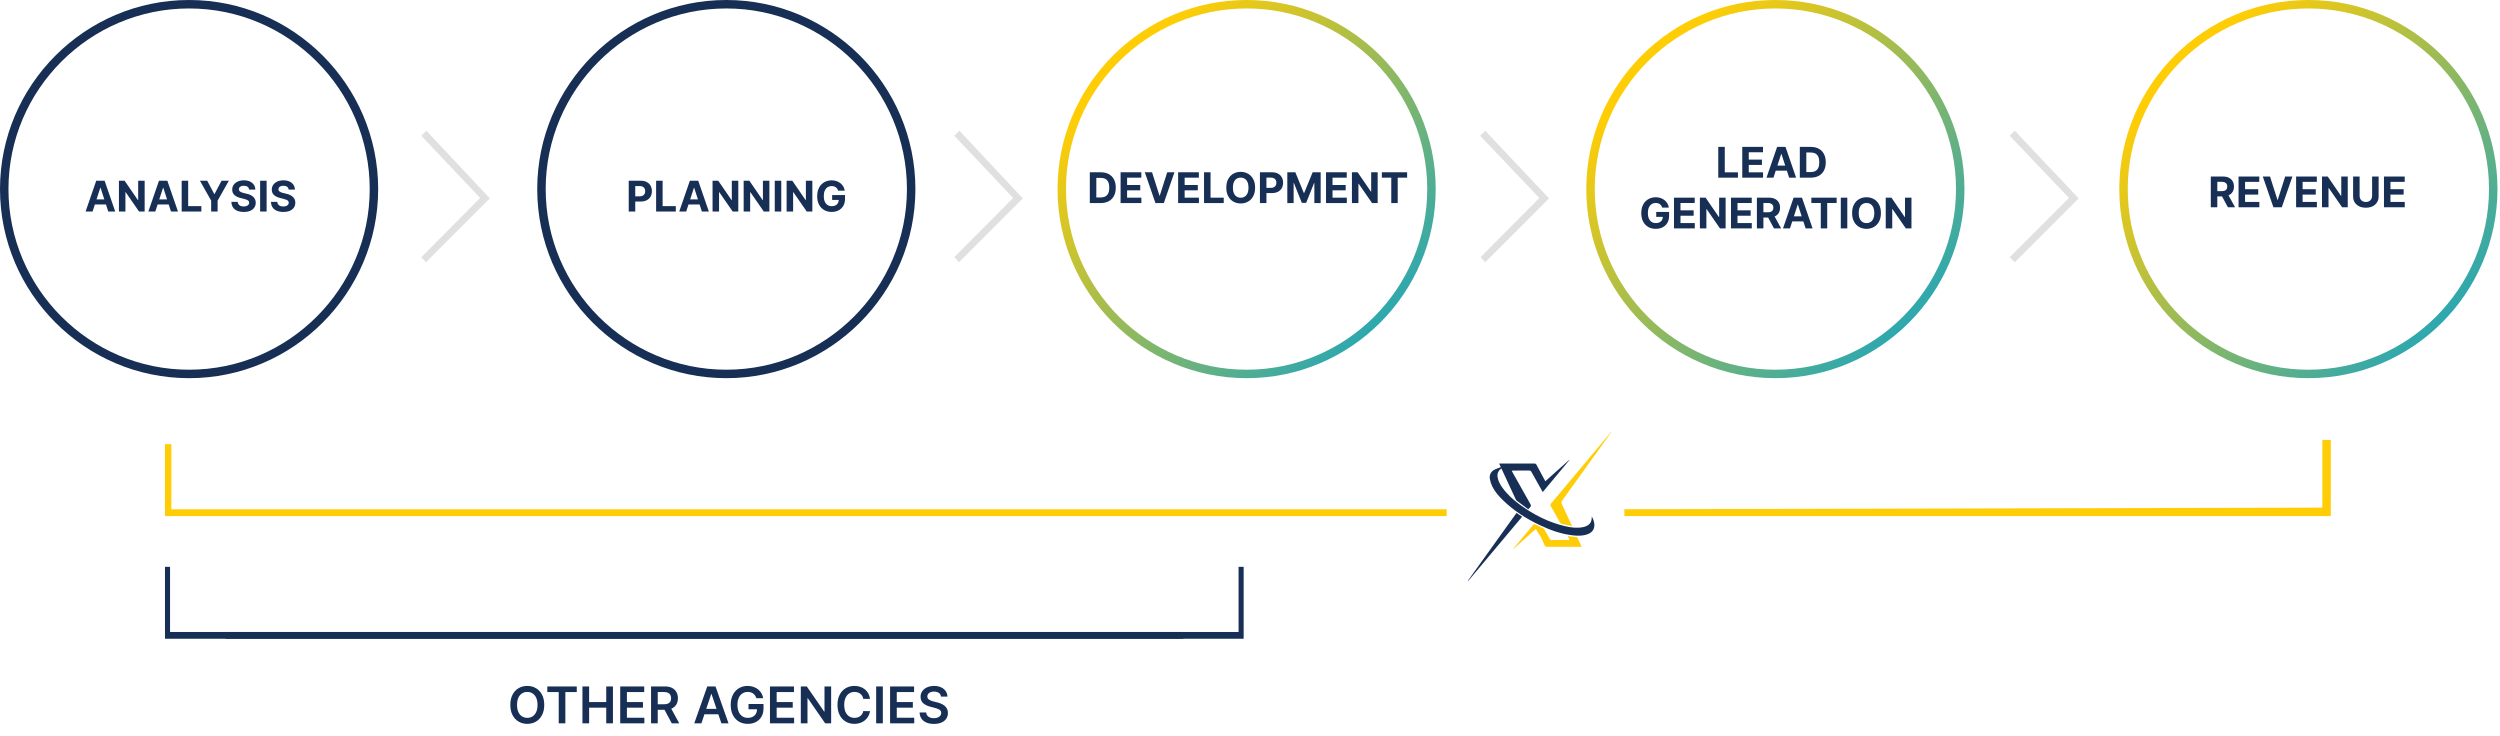 <?xml version="1.0" encoding="UTF-8"?> <svg xmlns="http://www.w3.org/2000/svg" width="591" height="174" viewBox="0 0 591 174" fill="none"><path d="M44.7 89.4C20.1 89.4 0 69.3 0 44.7C0 20.1 20.1 0 44.7 0C69.3 0 89.4 20.1 89.4 44.7C89.4 69.3 69.3 89.4 44.7 89.4ZM44.7 2C21.2 2 2 21.2 2 44.7C2 68.2 21.2 87.4 44.7 87.4C68.2 87.4 87.4 68.2 87.4 44.7C87.4 21.2 68.2 2 44.7 2Z" fill="#172E55"></path><path d="M171.7 89.4C147.1 89.4 127 69.3 127 44.7C127 20.1 147.1 0 171.7 0C196.3 0 216.4 20.1 216.4 44.7C216.4 69.3 196.3 89.4 171.7 89.4ZM171.7 2C148.2 2 129 21.2 129 44.7C129 68.2 148.2 87.4 171.7 87.4C195.2 87.4 214.4 68.2 214.4 44.7C214.4 21.2 195.2 2 171.7 2Z" fill="#172E55"></path><path d="M545.7 89.4C521.1 89.4 501 69.3 501 44.7C501 20.1 521.1 0 545.7 0C570.3 0 590.4 20.1 590.4 44.7C590.4 69.3 570.3 89.4 545.7 89.4ZM545.7 2C522.2 2 503 21.2 503 44.7C503 68.2 522.2 87.4 545.7 87.4C569.2 87.4 588.4 68.2 588.4 44.7C588.4 21.2 569.2 2 545.7 2Z" fill="url(#paint0_linear_1_47)"></path><path d="M419.7 89.4C395.1 89.4 375 69.3 375 44.7C375 20.1 395 0 419.7 0C444.3 0 464.4 20.1 464.4 44.7C464.4 69.3 444.3 89.4 419.7 89.4ZM419.7 2C396.2 2 377 21.2 377 44.7C377 68.2 396.2 87.4 419.7 87.4C443.2 87.4 462.4 68.2 462.4 44.7C462.4 21.2 443.2 2 419.7 2Z" fill="url(#paint1_linear_1_47)"></path><path d="M294.7 89.4C270.1 89.4 250 69.3 250 44.7C250 20.1 270.1 0 294.7 0C319.3 0 339.4 20.1 339.4 44.7C339.4 69.3 319.3 89.4 294.7 89.4ZM294.7 2C271.2 2 252 21.2 252 44.7C252 68.2 271.2 87.4 294.7 87.4C318.2 87.4 337.4 68.2 337.4 44.7C337.4 21.2 318.2 2 294.7 2Z" fill="url(#paint2_linear_1_47)"></path><path d="M100.7 62L99.6 60.8L113.5 46.8L99.6 32.1L100.8 30.9L115.8 46.9L100.7 62ZM226.7 62L225.6 60.8L239.5 46.8L225.6 32.1L226.8 30.9L241.8 46.9L226.7 62ZM351.1 62L350 60.8L363.9 46.8L349.9 32.1L351.1 30.9L366.2 46.9L351.1 62ZM476.3 62L475.1 60.8L489.1 46.8L475.1 32.1L476.3 30.9L491.4 46.9L476.3 62Z" fill="#E1E0E1"></path><path d="M381 102.044C378.592 105.399 376.185 108.755 373.777 112.11C372.289 114.181 370.808 116.258 369.306 118.318C369.083 118.624 369.076 118.858 369.234 119.19C369.979 120.754 370.7 122.33 371.429 123.903C371.487 124.03 371.539 124.16 371.647 124.413C370.714 124.201 369.878 124.016 369.046 123.813C368.955 123.79 368.87 123.669 368.816 123.575C368.064 122.246 367.325 120.91 366.565 119.585C366.43 119.35 366.508 119.214 366.652 119.041C369.669 115.453 372.684 111.863 375.697 108.273C377.379 106.269 379.06 104.265 380.741 102.262C380.814 102.174 380.888 102.086 380.962 102C380.975 102.015 380.987 102.029 381 102.044Z" fill="#FFCD05"></path><path d="M373.895 129.229C373.72 129.242 373.609 129.256 373.499 129.256C370.922 129.256 368.344 129.251 365.767 129.26C365.459 129.261 365.27 129.185 365.135 128.892C364.94 128.469 364.343 127.084 364.318 127.044C363.937 126.438 363.554 125.833 363.17 125.228C363.143 125.185 363.113 125.142 363.059 125.06C361.221 126.7 359.418 128.31 357.615 129.92C357.609 129.914 357.602 129.909 357.596 129.904C358.465 128.859 359.333 127.815 360.203 126.772C360.95 125.876 361.703 124.987 362.44 124.085C362.601 123.888 362.727 123.858 362.957 123.977C363.543 124.28 364.151 124.538 364.738 124.839C364.886 124.914 365.023 125.06 365.108 125.206C365.532 125.933 365.928 126.675 366.356 127.4C366.428 127.521 366.603 127.656 366.731 127.657C368.104 127.674 369.477 127.667 370.85 127.664C370.898 127.664 370.947 127.642 371.047 127.619C370.904 127.328 370.77 127.058 370.617 126.75C371.356 126.826 372.056 126.895 372.755 126.973C372.807 126.978 372.874 127.034 372.898 127.085C373.227 127.782 373.551 128.483 373.898 129.229H373.895Z" fill="#FFCD05"></path><path d="M376.287 122.083C376.674 122.75 376.943 123.461 376.908 124.245C376.863 125.233 376.313 125.874 375.424 126.241C374.349 126.683 373.224 126.693 372.095 126.585C369.22 126.309 366.545 125.35 363.961 124.119C360.774 122.6 357.827 120.713 355.288 118.234C354.293 117.262 353.369 116.222 352.759 114.959C352.498 114.42 352.309 113.826 352.203 113.236C352.033 112.28 352.466 111.455 353.331 111.006C353.773 110.776 354.266 110.645 354.786 110.449C354.681 110.205 354.557 109.918 354.412 109.579C354.606 109.579 354.746 109.579 354.885 109.579C357.476 109.579 360.067 109.584 362.658 109.571C362.958 109.57 363.115 109.659 363.255 109.928C363.919 111.201 364.607 112.461 365.311 113.77C367.225 112.061 369.114 110.374 371.003 108.688C371.016 108.7 371.029 108.712 371.042 108.723C368.942 111.241 366.841 113.76 364.713 116.311C364.63 116.178 364.561 116.077 364.502 115.971C363.677 114.504 362.849 113.038 362.035 111.565C361.907 111.333 361.771 111.233 361.496 111.236C360.24 111.252 358.983 111.242 357.726 111.244C357.624 111.244 357.523 111.253 357.359 111.261C357.446 111.429 357.508 111.565 357.582 111.693C358.975 114.178 360.362 116.666 361.77 119.141C361.953 119.462 361.973 119.687 361.692 119.935C361.559 120.051 361.457 120.203 361.29 120.396C360.348 119.698 359.421 119.019 358.506 118.324C358.392 118.237 358.332 118.071 358.268 117.932C357.221 115.678 356.176 113.423 355.13 111.169C355.067 111.031 354.997 110.894 354.929 110.755C354.202 111.214 353.889 111.951 354.031 112.818C354.178 113.724 354.608 114.504 355.13 115.236C356.287 116.858 357.747 118.174 359.347 119.338C362.604 121.709 366.137 123.51 370.085 124.414C371.442 124.724 372.816 124.898 374.207 124.618C374.346 124.59 374.484 124.556 374.621 124.513C375.837 124.129 376.36 123.355 376.284 122.082L376.287 122.083Z" fill="#172E55"></path><path d="M347 137.288C350.826 131.957 354.652 126.626 358.498 121.267C358.936 121.56 359.362 121.844 359.827 122.155C355.565 127.231 351.316 132.293 347.068 137.354C347.045 137.332 347.023 137.31 347 137.288Z" fill="#172E55"></path><path d="M342 122H39V113.5V105H40.51V120.4H342V122Z" fill="#FFCD05"></path><path d="M279.682 151H39V142.5V134H40.2V149.4H279.682V151Z" fill="#172E55"></path><path d="M53.318 151H294V142.5V134H292.8V149.4H53.318V151Z" fill="#172E55"></path><path d="M551 122H384V120.382L549 120V112V104H551V122Z" fill="#FFCD05"></path><path d="M128.659 166.636C128.659 167.577 128.483 168.382 128.131 169.053C127.781 169.72 127.304 170.232 126.699 170.587C126.097 170.942 125.413 171.119 124.649 171.119C123.885 171.119 123.2 170.942 122.595 170.587C121.993 170.229 121.516 169.716 121.163 169.048C120.814 168.378 120.639 167.574 120.639 166.636C120.639 165.696 120.814 164.892 121.163 164.224C121.516 163.554 121.993 163.041 122.595 162.686C123.2 162.331 123.885 162.153 124.649 162.153C125.413 162.153 126.097 162.331 126.699 162.686C127.304 163.041 127.781 163.554 128.131 164.224C128.483 164.892 128.659 165.696 128.659 166.636ZM127.07 166.636C127.07 165.974 126.966 165.416 126.759 164.962C126.554 164.504 126.27 164.159 125.906 163.926C125.543 163.69 125.124 163.572 124.649 163.572C124.175 163.572 123.756 163.69 123.392 163.926C123.028 164.159 122.743 164.504 122.536 164.962C122.331 165.416 122.229 165.974 122.229 166.636C122.229 167.298 122.331 167.858 122.536 168.315C122.743 168.77 123.028 169.115 123.392 169.351C123.756 169.584 124.175 169.7 124.649 169.7C125.124 169.7 125.543 169.584 125.906 169.351C126.27 169.115 126.554 168.77 126.759 168.315C126.966 167.858 127.07 167.298 127.07 166.636ZM129.384 163.598V162.273H136.347V163.598H133.649V171H132.081V163.598H129.384ZM137.689 171V162.273H139.27V165.967H143.314V162.273H144.899V171H143.314V167.293H139.27V171H137.689ZM146.619 171V162.273H152.295V163.598H148.2V165.967H152.001V167.293H148.2V169.675H152.329V171H146.619ZM153.908 171V162.273H157.18C157.851 162.273 158.413 162.389 158.868 162.622C159.325 162.855 159.67 163.182 159.903 163.602C160.139 164.02 160.257 164.507 160.257 165.064C160.257 165.624 160.138 166.109 159.899 166.521C159.663 166.93 159.315 167.247 158.855 167.472C158.395 167.693 157.83 167.804 157.159 167.804H154.828V166.491H156.946C157.338 166.491 157.659 166.437 157.909 166.33C158.159 166.219 158.344 166.058 158.463 165.848C158.585 165.635 158.646 165.374 158.646 165.064C158.646 164.754 158.585 164.49 158.463 164.271C158.341 164.05 158.155 163.882 157.905 163.768C157.655 163.652 157.332 163.594 156.938 163.594H155.489V171H153.908ZM158.416 167.045L160.577 171H158.812L156.69 167.045H158.416ZM165.81 171H164.122L167.195 162.273H169.146L172.223 171H170.536L168.205 164.062H168.136L165.81 171ZM165.865 167.578H170.467V168.848H165.865V167.578ZM178.809 165.06C178.738 164.83 178.64 164.624 178.515 164.442C178.393 164.257 178.245 164.099 178.072 163.969C177.901 163.838 177.705 163.74 177.484 163.675C177.262 163.607 177.021 163.572 176.759 163.572C176.29 163.572 175.873 163.69 175.506 163.926C175.14 164.162 174.852 164.509 174.641 164.966C174.434 165.42 174.33 165.974 174.33 166.628C174.33 167.287 174.434 167.845 174.641 168.303C174.849 168.76 175.137 169.108 175.506 169.347C175.876 169.582 176.305 169.7 176.793 169.7C177.237 169.7 177.62 169.615 177.944 169.445C178.271 169.274 178.522 169.033 178.698 168.72C178.874 168.405 178.962 168.036 178.962 167.612L179.32 167.668H176.951V166.432H180.492V167.48C180.492 168.227 180.333 168.874 180.015 169.419C179.697 169.964 179.259 170.385 178.702 170.68C178.146 170.973 177.506 171.119 176.785 171.119C175.981 171.119 175.275 170.939 174.667 170.578C174.062 170.214 173.589 169.699 173.248 169.031C172.91 168.361 172.741 167.565 172.741 166.645C172.741 165.94 172.84 165.311 173.039 164.757C173.241 164.203 173.522 163.733 173.883 163.347C174.244 162.957 174.667 162.662 175.153 162.46C175.638 162.256 176.167 162.153 176.738 162.153C177.221 162.153 177.671 162.224 178.089 162.366C178.506 162.506 178.877 162.705 179.201 162.963C179.528 163.222 179.796 163.528 180.006 163.884C180.217 164.239 180.354 164.631 180.42 165.06H178.809ZM182.021 171V162.273H187.697V163.598H183.602V165.967H187.403V167.293H183.602V169.675H187.731V171H182.021ZM196.482 162.273V171H195.076L190.963 165.055H190.891V171H189.31V162.273H190.725L194.833 168.222H194.909V162.273H196.482ZM205.675 165.217H204.081C204.036 164.956 203.952 164.724 203.83 164.523C203.707 164.318 203.555 164.145 203.374 164.003C203.192 163.861 202.984 163.754 202.751 163.683C202.521 163.609 202.273 163.572 202.006 163.572C201.531 163.572 201.111 163.692 200.744 163.93C200.378 164.166 200.091 164.513 199.884 164.97C199.676 165.425 199.572 165.98 199.572 166.636C199.572 167.304 199.676 167.866 199.884 168.324C200.094 168.778 200.381 169.122 200.744 169.355C201.111 169.585 201.53 169.7 202.001 169.7C202.263 169.7 202.507 169.666 202.734 169.598C202.964 169.527 203.17 169.423 203.352 169.287C203.537 169.151 203.692 168.983 203.817 168.784C203.945 168.585 204.033 168.358 204.081 168.102L205.675 168.111C205.615 168.526 205.486 168.915 205.287 169.278C205.091 169.642 204.834 169.963 204.516 170.241C204.197 170.517 203.825 170.733 203.399 170.889C202.973 171.043 202.5 171.119 201.98 171.119C201.213 171.119 200.528 170.942 199.926 170.587C199.324 170.232 198.849 169.719 198.503 169.048C198.156 168.378 197.983 167.574 197.983 166.636C197.983 165.696 198.158 164.892 198.507 164.224C198.857 163.554 199.332 163.041 199.935 162.686C200.537 162.331 201.219 162.153 201.98 162.153C202.466 162.153 202.918 162.222 203.335 162.358C203.753 162.494 204.125 162.695 204.452 162.959C204.778 163.22 205.047 163.541 205.257 163.922C205.47 164.3 205.609 164.732 205.675 165.217ZM208.703 162.273V171H207.123V162.273H208.703ZM210.415 171V162.273H216.092V163.598H211.996V165.967H215.798V167.293H211.996V169.675H216.126V171H210.415ZM222.447 164.672C222.408 164.3 222.24 164.01 221.945 163.803C221.652 163.595 221.271 163.491 220.803 163.491C220.473 163.491 220.19 163.541 219.955 163.641C219.719 163.74 219.538 163.875 219.413 164.045C219.288 164.216 219.224 164.411 219.222 164.629C219.222 164.811 219.263 164.969 219.345 165.102C219.43 165.236 219.545 165.349 219.69 165.443C219.835 165.534 219.996 165.611 220.172 165.673C220.348 165.736 220.526 165.788 220.705 165.831L221.523 166.036C221.852 166.112 222.169 166.216 222.473 166.347C222.78 166.477 223.054 166.642 223.295 166.841C223.54 167.04 223.733 167.28 223.875 167.561C224.017 167.842 224.088 168.172 224.088 168.55C224.088 169.061 223.957 169.511 223.696 169.901C223.435 170.287 223.057 170.589 222.562 170.808C222.071 171.024 221.476 171.132 220.777 171.132C220.098 171.132 219.509 171.027 219.009 170.817C218.511 170.607 218.122 170.3 217.841 169.896C217.563 169.493 217.412 169.001 217.389 168.422H218.945C218.967 168.726 219.061 168.979 219.226 169.18C219.391 169.382 219.605 169.533 219.869 169.632C220.136 169.732 220.435 169.781 220.764 169.781C221.108 169.781 221.409 169.73 221.668 169.628C221.929 169.523 222.134 169.378 222.281 169.193C222.429 169.006 222.504 168.787 222.507 168.537C222.504 168.31 222.438 168.122 222.307 167.974C222.176 167.824 221.993 167.699 221.757 167.599C221.524 167.497 221.251 167.406 220.939 167.327L219.946 167.071C219.227 166.886 218.659 166.607 218.241 166.232C217.827 165.854 217.619 165.352 217.619 164.727C217.619 164.213 217.759 163.763 218.037 163.376C218.318 162.99 218.7 162.69 219.183 162.477C219.666 162.261 220.213 162.153 220.824 162.153C221.443 162.153 221.986 162.261 222.452 162.477C222.92 162.69 223.288 162.987 223.555 163.368C223.822 163.746 223.96 164.18 223.969 164.672H222.447Z" fill="#172E55"></path><path d="M21.886 50H20.238L22.749 42.727H24.73L27.237 50H25.59L23.768 44.389H23.711L21.886 50ZM21.783 47.141H25.675V48.342H21.783V47.141ZM34.196 42.727V50H32.867L29.703 45.423H29.65V50H28.113V42.727H29.462L32.601 47.301H32.665V42.727H34.196ZM36.72 50H35.072L37.583 42.727H39.564L42.071 50H40.423L38.602 44.389H38.545L36.72 50ZM36.617 47.141H40.509V48.342H36.617V47.141ZM42.947 50V42.727H44.484V48.732H47.602V50H42.947ZM47.267 42.727H48.989L50.647 45.859H50.718L52.377 42.727H54.099L51.446 47.429V50H49.919V47.429L47.267 42.727ZM58.884 44.819C58.856 44.532 58.734 44.31 58.518 44.151C58.303 43.993 58.011 43.913 57.641 43.913C57.39 43.913 57.178 43.949 57.005 44.02C56.833 44.089 56.7 44.184 56.608 44.307C56.518 44.431 56.473 44.57 56.473 44.727C56.468 44.857 56.495 44.97 56.554 45.068C56.616 45.164 56.7 45.249 56.807 45.32C56.913 45.388 57.036 45.449 57.176 45.501C57.316 45.55 57.465 45.593 57.623 45.629L58.277 45.785C58.594 45.856 58.885 45.95 59.15 46.069C59.416 46.187 59.645 46.333 59.839 46.506C60.033 46.678 60.184 46.882 60.29 47.117C60.399 47.351 60.455 47.62 60.457 47.923C60.455 48.368 60.341 48.754 60.116 49.08C59.894 49.405 59.572 49.657 59.15 49.837C58.731 50.014 58.226 50.103 57.634 50.103C57.047 50.103 56.536 50.013 56.1 49.833C55.667 49.653 55.328 49.387 55.084 49.034C54.843 48.679 54.716 48.24 54.704 47.717H56.192C56.209 47.961 56.279 48.164 56.402 48.327C56.527 48.488 56.694 48.61 56.903 48.693C57.113 48.774 57.351 48.814 57.616 48.814C57.877 48.814 58.103 48.776 58.295 48.7C58.489 48.624 58.639 48.519 58.746 48.384C58.852 48.249 58.905 48.094 58.905 47.919C58.905 47.756 58.857 47.618 58.76 47.507C58.665 47.396 58.525 47.301 58.341 47.223C58.158 47.145 57.935 47.074 57.67 47.01L56.878 46.811C56.264 46.662 55.78 46.429 55.425 46.111C55.07 45.794 54.894 45.367 54.896 44.83C54.894 44.389 55.011 44.005 55.248 43.675C55.487 43.346 55.815 43.09 56.231 42.905C56.648 42.72 57.121 42.628 57.652 42.628C58.192 42.628 58.663 42.72 59.065 42.905C59.47 43.09 59.785 43.346 60.01 43.675C60.235 44.005 60.351 44.386 60.358 44.819H58.884ZM63.029 42.727V50H61.492V42.727H63.029ZM68.24 44.819C68.211 44.532 68.089 44.31 67.874 44.151C67.658 43.993 67.366 43.913 66.997 43.913C66.746 43.913 66.534 43.949 66.361 44.02C66.188 44.089 66.056 44.184 65.963 44.307C65.873 44.431 65.828 44.57 65.828 44.727C65.824 44.857 65.851 44.97 65.91 45.068C65.972 45.164 66.056 45.249 66.162 45.32C66.269 45.388 66.392 45.449 66.531 45.501C66.671 45.55 66.82 45.593 66.979 45.629L67.632 45.785C67.95 45.856 68.241 45.95 68.506 46.069C68.771 46.187 69.001 46.333 69.195 46.506C69.389 46.678 69.539 46.882 69.646 47.117C69.755 47.351 69.81 47.62 69.813 47.923C69.81 48.368 69.697 48.754 69.472 49.08C69.249 49.405 68.927 49.657 68.506 49.837C68.087 50.014 67.581 50.103 66.99 50.103C66.402 50.103 65.891 50.013 65.455 49.833C65.022 49.653 64.684 49.387 64.44 49.034C64.198 48.679 64.072 48.24 64.06 47.717H65.548C65.564 47.961 65.634 48.164 65.757 48.327C65.883 48.488 66.05 48.61 66.258 48.693C66.469 48.774 66.707 48.814 66.972 48.814C67.232 48.814 67.458 48.776 67.65 48.7C67.844 48.624 67.995 48.519 68.101 48.384C68.208 48.249 68.261 48.094 68.261 47.919C68.261 47.756 68.212 47.618 68.115 47.507C68.02 47.396 67.881 47.301 67.696 47.223C67.514 47.145 67.29 47.074 67.025 47.01L66.233 46.811C65.62 46.662 65.136 46.429 64.781 46.111C64.426 45.794 64.249 45.367 64.252 44.83C64.249 44.389 64.366 44.005 64.603 43.675C64.842 43.346 65.17 43.09 65.587 42.905C66.004 42.72 66.477 42.628 67.007 42.628C67.547 42.628 68.018 42.72 68.421 42.905C68.826 43.09 69.14 43.346 69.365 43.675C69.59 44.005 69.706 44.386 69.713 44.819H68.24Z" fill="#172E55"></path><path d="M148.632 50V42.727H151.501C152.053 42.727 152.523 42.833 152.911 43.043C153.299 43.252 153.595 43.542 153.799 43.913C154.005 44.283 154.108 44.709 154.108 45.192C154.108 45.675 154.004 46.101 153.795 46.47C153.587 46.84 153.285 47.127 152.89 47.333C152.497 47.539 152.021 47.642 151.462 47.642H149.634V46.41H151.214C151.51 46.41 151.754 46.359 151.945 46.257C152.139 46.153 152.284 46.01 152.379 45.827C152.476 45.643 152.524 45.431 152.524 45.192C152.524 44.95 152.476 44.74 152.379 44.56C152.284 44.377 152.139 44.236 151.945 44.137C151.751 44.035 151.505 43.984 151.207 43.984H150.17V50H148.632ZM155.107 50V42.727H156.644V48.732H159.762V50H155.107ZM162.22 50H160.572L163.083 42.727H165.064L167.571 50H165.923L164.102 44.389H164.045L162.22 50ZM162.117 47.141H166.009V48.342H162.117V47.141ZM174.53 42.727V50H173.202L170.037 45.423H169.984V50H168.447V42.727H169.796L172.935 47.301H172.999V42.727H174.53ZM181.883 42.727V50H180.555L177.391 45.423H177.338V50H175.8V42.727H177.15L180.289 47.301H180.353V42.727H181.883ZM184.691 42.727V50H183.154V42.727H184.691ZM192.039 42.727V50H190.711L187.547 45.423H187.494V50H185.956V42.727H187.306L190.445 47.301H190.509V42.727H192.039ZM198.132 45.078C198.083 44.905 198.013 44.753 197.923 44.62C197.833 44.485 197.723 44.371 197.593 44.279C197.465 44.184 197.318 44.112 197.152 44.062C196.989 44.013 196.808 43.988 196.609 43.988C196.237 43.988 195.91 44.08 195.629 44.265C195.349 44.45 195.132 44.718 194.975 45.071C194.819 45.421 194.741 45.85 194.741 46.356C194.741 46.863 194.818 47.294 194.972 47.649C195.126 48.004 195.343 48.275 195.625 48.462C195.907 48.647 196.24 48.739 196.623 48.739C196.971 48.739 197.268 48.678 197.514 48.555C197.763 48.429 197.952 48.253 198.083 48.026C198.215 47.798 198.281 47.53 198.281 47.219L198.594 47.266H196.719V46.108H199.762V47.024C199.762 47.663 199.627 48.213 199.357 48.672C199.088 49.129 198.716 49.481 198.242 49.73C197.769 49.976 197.227 50.099 196.616 50.099C195.934 50.099 195.335 49.949 194.819 49.648C194.303 49.345 193.901 48.916 193.612 48.359C193.325 47.801 193.182 47.138 193.182 46.371C193.182 45.781 193.267 45.256 193.438 44.794C193.61 44.33 193.852 43.937 194.162 43.615C194.472 43.293 194.833 43.048 195.245 42.88C195.657 42.712 196.103 42.628 196.584 42.628C196.996 42.628 197.379 42.688 197.735 42.809C198.09 42.927 198.405 43.095 198.679 43.313C198.956 43.531 199.182 43.79 199.357 44.091C199.533 44.389 199.645 44.718 199.695 45.078H198.132Z" fill="#172E55"></path><path d="M260.21 48H257.632V40.727H260.232C260.963 40.727 261.593 40.873 262.121 41.164C262.649 41.453 263.055 41.868 263.339 42.41C263.625 42.953 263.768 43.601 263.768 44.356C263.768 45.114 263.625 45.765 263.339 46.31C263.055 46.854 262.646 47.272 262.114 47.563C261.583 47.854 260.949 48 260.21 48ZM259.17 46.682H260.146C260.601 46.682 260.983 46.602 261.293 46.441C261.606 46.278 261.84 46.026 261.996 45.685C262.155 45.341 262.234 44.899 262.234 44.356C262.234 43.819 262.155 43.38 261.996 43.039C261.84 42.698 261.607 42.447 261.297 42.286C260.987 42.125 260.604 42.045 260.15 42.045H259.17V46.682ZM264.907 48V40.727H269.808V41.995H266.445V43.728H269.556V44.996H266.445V46.732H269.822V48H264.907ZM272.344 40.727L274.102 46.253H274.17L275.931 40.727H277.636L275.129 48H273.147L270.636 40.727H272.344ZM278.511 48V40.727H283.412V41.995H280.049V43.728H283.159V44.996H280.049V46.732H283.426V48H278.511ZM284.634 48V40.727H286.172V46.732H289.29V48H284.634ZM296.708 44.364C296.708 45.157 296.558 45.831 296.257 46.388C295.959 46.944 295.551 47.369 295.035 47.663C294.522 47.954 293.944 48.099 293.302 48.099C292.656 48.099 292.076 47.953 291.562 47.659C291.049 47.365 290.643 46.941 290.344 46.384C290.046 45.828 289.897 45.154 289.897 44.364C289.897 43.571 290.046 42.896 290.344 42.34C290.643 41.783 291.049 41.359 291.562 41.068C292.076 40.775 292.656 40.628 293.302 40.628C293.944 40.628 294.522 40.775 295.035 41.068C295.551 41.359 295.959 41.783 296.257 42.34C296.558 42.896 296.708 43.571 296.708 44.364ZM295.149 44.364C295.149 43.85 295.072 43.417 294.918 43.064C294.767 42.711 294.552 42.444 294.275 42.261C293.998 42.079 293.674 41.988 293.302 41.988C292.931 41.988 292.606 42.079 292.329 42.261C292.052 42.444 291.837 42.711 291.683 43.064C291.532 43.417 291.456 43.85 291.456 44.364C291.456 44.877 291.532 45.311 291.683 45.663C291.837 46.016 292.052 46.284 292.329 46.466C292.606 46.648 292.931 46.739 293.302 46.739C293.674 46.739 293.998 46.648 294.275 46.466C294.552 46.284 294.767 46.016 294.918 45.663C295.072 45.311 295.149 44.877 295.149 44.364ZM297.847 48V40.727H300.716C301.268 40.727 301.738 40.833 302.126 41.043C302.514 41.252 302.81 41.542 303.014 41.913C303.22 42.283 303.323 42.709 303.323 43.192C303.323 43.675 303.219 44.101 303.01 44.47C302.802 44.84 302.5 45.127 302.105 45.333C301.712 45.539 301.236 45.642 300.677 45.642H298.848V44.41H300.429C300.725 44.41 300.968 44.359 301.16 44.257C301.354 44.153 301.499 44.01 301.593 43.827C301.69 43.643 301.739 43.431 301.739 43.192C301.739 42.95 301.69 42.74 301.593 42.56C301.499 42.377 301.354 42.236 301.16 42.137C300.966 42.035 300.72 41.984 300.422 41.984H299.385V48H297.847ZM304.322 40.727H306.218L308.221 45.614H308.306L310.309 40.727H312.205V48H310.714V43.266H310.653L308.771 47.965H307.756L305.873 43.249H305.813V48H304.322V40.727ZM313.472 48V40.727H318.373V41.995H315.01V43.728H318.12V44.996H315.01V46.732H318.387V48H313.472ZM325.678 40.727V48H324.35L321.186 43.423H321.133V48H319.595V40.727H320.944L324.084 45.301H324.148V40.727H325.678ZM326.672 41.995V40.727H332.645V41.995H330.418V48H328.898V41.995H326.672Z" fill="#172E55"></path><path d="M522.632 49V41.727H525.501C526.051 41.727 526.519 41.825 526.908 42.022C527.298 42.216 527.595 42.492 527.799 42.849C528.005 43.205 528.108 43.622 528.108 44.103C528.108 44.586 528.004 45.001 527.795 45.349C527.587 45.695 527.285 45.96 526.89 46.145C526.497 46.33 526.021 46.422 525.462 46.422H523.541V45.186H525.214C525.507 45.186 525.751 45.146 525.945 45.065C526.139 44.985 526.284 44.864 526.379 44.703C526.476 44.542 526.524 44.342 526.524 44.103C526.524 43.861 526.476 43.658 526.379 43.492C526.284 43.327 526.138 43.201 525.942 43.116C525.748 43.028 525.503 42.984 525.207 42.984H524.17V49H522.632ZM526.56 45.69L528.367 49H526.67L524.901 45.69H526.56ZM529.195 49V41.727H534.095V42.995H530.732V44.728H533.843V45.996H530.732V47.732H534.109V49H529.195ZM536.632 41.727L538.389 47.253H538.457L540.218 41.727H541.923L539.416 49H537.434L534.923 41.727H536.632ZM542.798 49V41.727H547.699V42.995H544.336V44.728H547.447V45.996H544.336V47.732H547.713V49H542.798ZM555.004 41.727V49H553.676L550.512 44.423H550.459V49H548.921V41.727H550.271L553.41 46.301H553.474V41.727H555.004ZM560.767 41.727H562.305V46.45C562.305 46.981 562.178 47.445 561.925 47.842C561.674 48.24 561.322 48.55 560.87 48.773C560.418 48.993 559.891 49.103 559.29 49.103C558.686 49.103 558.158 48.993 557.706 48.773C557.254 48.55 556.902 48.24 556.651 47.842C556.4 47.445 556.275 46.981 556.275 46.45V41.727H557.812V46.319C557.812 46.596 557.873 46.842 557.993 47.057C558.117 47.273 558.289 47.442 558.512 47.565C558.734 47.688 558.994 47.75 559.29 47.75C559.588 47.75 559.847 47.688 560.067 47.565C560.29 47.442 560.461 47.273 560.582 47.057C560.705 46.842 560.767 46.596 560.767 46.319V41.727ZM563.57 49V41.727H568.47V42.995H565.107V44.728H568.218V45.996H565.107V47.732H568.484V49H563.57Z" fill="#172E55"></path><path d="M406.199 42V34.727H407.736V40.732H410.854V42H406.199ZM411.872 42V34.727H416.773V35.995H413.41V37.728H416.521V38.996H413.41V40.732H416.787V42H411.872ZM419.249 42H417.601L420.112 34.727H422.093L424.6 42H422.953L421.131 36.389H421.074L419.249 42ZM419.146 39.141H423.038V40.342H419.146V39.141ZM428.054 42H425.476V34.727H428.075C428.807 34.727 429.437 34.873 429.964 35.164C430.492 35.453 430.898 35.868 431.183 36.41C431.469 36.953 431.612 37.601 431.612 38.356C431.612 39.114 431.469 39.765 431.183 40.31C430.898 40.854 430.49 41.272 429.957 41.563C429.427 41.854 428.793 42 428.054 42ZM427.013 40.682H427.99C428.445 40.682 428.827 40.602 429.137 40.441C429.45 40.278 429.684 40.026 429.84 39.685C429.999 39.341 430.078 38.899 430.078 38.356C430.078 37.819 429.999 37.38 429.84 37.039C429.684 36.698 429.451 36.447 429.141 36.286C428.83 36.125 428.448 36.045 427.994 36.045H427.013V40.682ZM392.945 49.078C392.895 48.905 392.825 48.753 392.735 48.62C392.645 48.485 392.535 48.371 392.405 48.279C392.277 48.184 392.13 48.112 391.965 48.062C391.801 48.013 391.62 47.988 391.421 47.988C391.05 47.988 390.723 48.08 390.441 48.265C390.162 48.45 389.944 48.718 389.788 49.071C389.632 49.421 389.553 49.85 389.553 50.356C389.553 50.863 389.63 51.294 389.784 51.649C389.938 52.004 390.156 52.275 390.438 52.462C390.719 52.647 391.052 52.739 391.436 52.739C391.784 52.739 392.081 52.678 392.327 52.555C392.575 52.429 392.765 52.253 392.895 52.026C393.028 51.798 393.094 51.53 393.094 51.219L393.406 51.266H391.531V50.108H394.575V51.024C394.575 51.663 394.44 52.213 394.17 52.672C393.9 53.129 393.528 53.481 393.055 53.73C392.581 53.976 392.039 54.099 391.428 54.099C390.747 54.099 390.148 53.949 389.632 53.648C389.115 53.345 388.713 52.916 388.424 52.359C388.138 51.801 387.994 51.138 387.994 50.371C387.994 49.781 388.08 49.256 388.25 48.794C388.423 48.33 388.664 47.937 388.975 47.615C389.285 47.293 389.646 47.048 390.058 46.88C390.47 46.712 390.916 46.628 391.396 46.628C391.808 46.628 392.192 46.688 392.547 46.809C392.902 46.927 393.217 47.095 393.492 47.313C393.769 47.531 393.995 47.79 394.17 48.091C394.345 48.389 394.458 48.718 394.507 49.078H392.945ZM395.73 54V46.727H400.63V47.995H397.267V49.728H400.378V50.996H397.267V52.732H400.645V54H395.73ZM407.936 46.727V54H406.608L403.444 49.423H403.39V54H401.853V46.727H403.202L406.341 51.301H406.405V46.727H407.936ZM409.206 54V46.727H414.107V47.995H410.744V49.728H413.855V50.996H410.744V52.732H414.121V54H409.206ZM415.329 54V46.727H418.199C418.748 46.727 419.217 46.825 419.605 47.022C419.996 47.216 420.293 47.492 420.496 47.849C420.702 48.205 420.805 48.622 420.805 49.103C420.805 49.586 420.701 50.001 420.493 50.349C420.284 50.695 419.983 50.96 419.587 51.145C419.194 51.33 418.718 51.422 418.16 51.422H416.238V50.186H417.911C418.205 50.186 418.448 50.146 418.643 50.065C418.837 49.985 418.981 49.864 419.076 49.703C419.173 49.542 419.221 49.342 419.221 49.103C419.221 48.861 419.173 48.658 419.076 48.492C418.981 48.327 418.836 48.201 418.639 48.116C418.445 48.028 418.2 47.984 417.904 47.984H416.867V54H415.329ZM419.257 50.69L421.064 54H419.367L417.599 50.69H419.257ZM423.145 54H421.498L424.008 46.727H425.99L428.497 54H426.849L425.028 48.389H424.971L423.145 54ZM423.042 51.141H426.934V52.342H423.042V51.141ZM428.207 47.995V46.727H434.18V47.995H431.953V54H430.433V47.995H428.207ZM436.701 46.727V54H435.163V46.727H436.701ZM444.649 50.364C444.649 51.157 444.499 51.831 444.198 52.388C443.9 52.944 443.493 53.369 442.977 53.663C442.463 53.954 441.885 54.099 441.244 54.099C440.597 54.099 440.017 53.953 439.504 53.659C438.99 53.365 438.584 52.941 438.286 52.384C437.987 51.828 437.838 51.154 437.838 50.364C437.838 49.571 437.987 48.896 438.286 48.34C438.584 47.783 438.99 47.359 439.504 47.068C440.017 46.775 440.597 46.628 441.244 46.628C441.885 46.628 442.463 46.775 442.977 47.068C443.493 47.359 443.9 47.783 444.198 48.34C444.499 48.896 444.649 49.571 444.649 50.364ZM443.09 50.364C443.09 49.85 443.013 49.417 442.86 49.064C442.708 48.711 442.494 48.444 442.217 48.261C441.94 48.079 441.615 47.988 441.244 47.988C440.872 47.988 440.548 48.079 440.271 48.261C439.994 48.444 439.778 48.711 439.624 49.064C439.473 49.417 439.397 49.85 439.397 50.364C439.397 50.877 439.473 51.311 439.624 51.663C439.778 52.016 439.994 52.284 440.271 52.466C440.548 52.648 440.872 52.739 441.244 52.739C441.615 52.739 441.94 52.648 442.217 52.466C442.494 52.284 442.708 52.016 442.86 51.663C443.013 51.311 443.09 50.877 443.09 50.364ZM451.871 46.727V54H450.543L447.379 49.423H447.326V54H445.788V46.727H447.138L450.277 51.301H450.341V46.727H451.871Z" fill="#172E55"></path><defs><linearGradient id="paint0_linear_1_47" x1="501.024" y1="0.021" x2="590.376" y2="89.373" gradientUnits="userSpaceOnUse"><stop offset="0.178" stop-color="#FFCD05"></stop><stop offset="1" stop-color="#009FD4"></stop></linearGradient><linearGradient id="paint1_linear_1_47" x1="375.024" y1="0.021" x2="464.376" y2="89.373" gradientUnits="userSpaceOnUse"><stop offset="0.178" stop-color="#FFCD05"></stop><stop offset="1" stop-color="#009FD4"></stop></linearGradient><linearGradient id="paint2_linear_1_47" x1="250.024" y1="0.021" x2="339.376" y2="89.373" gradientUnits="userSpaceOnUse"><stop offset="0.178" stop-color="#FFCD05"></stop><stop offset="1" stop-color="#009FD4"></stop></linearGradient></defs></svg> 
